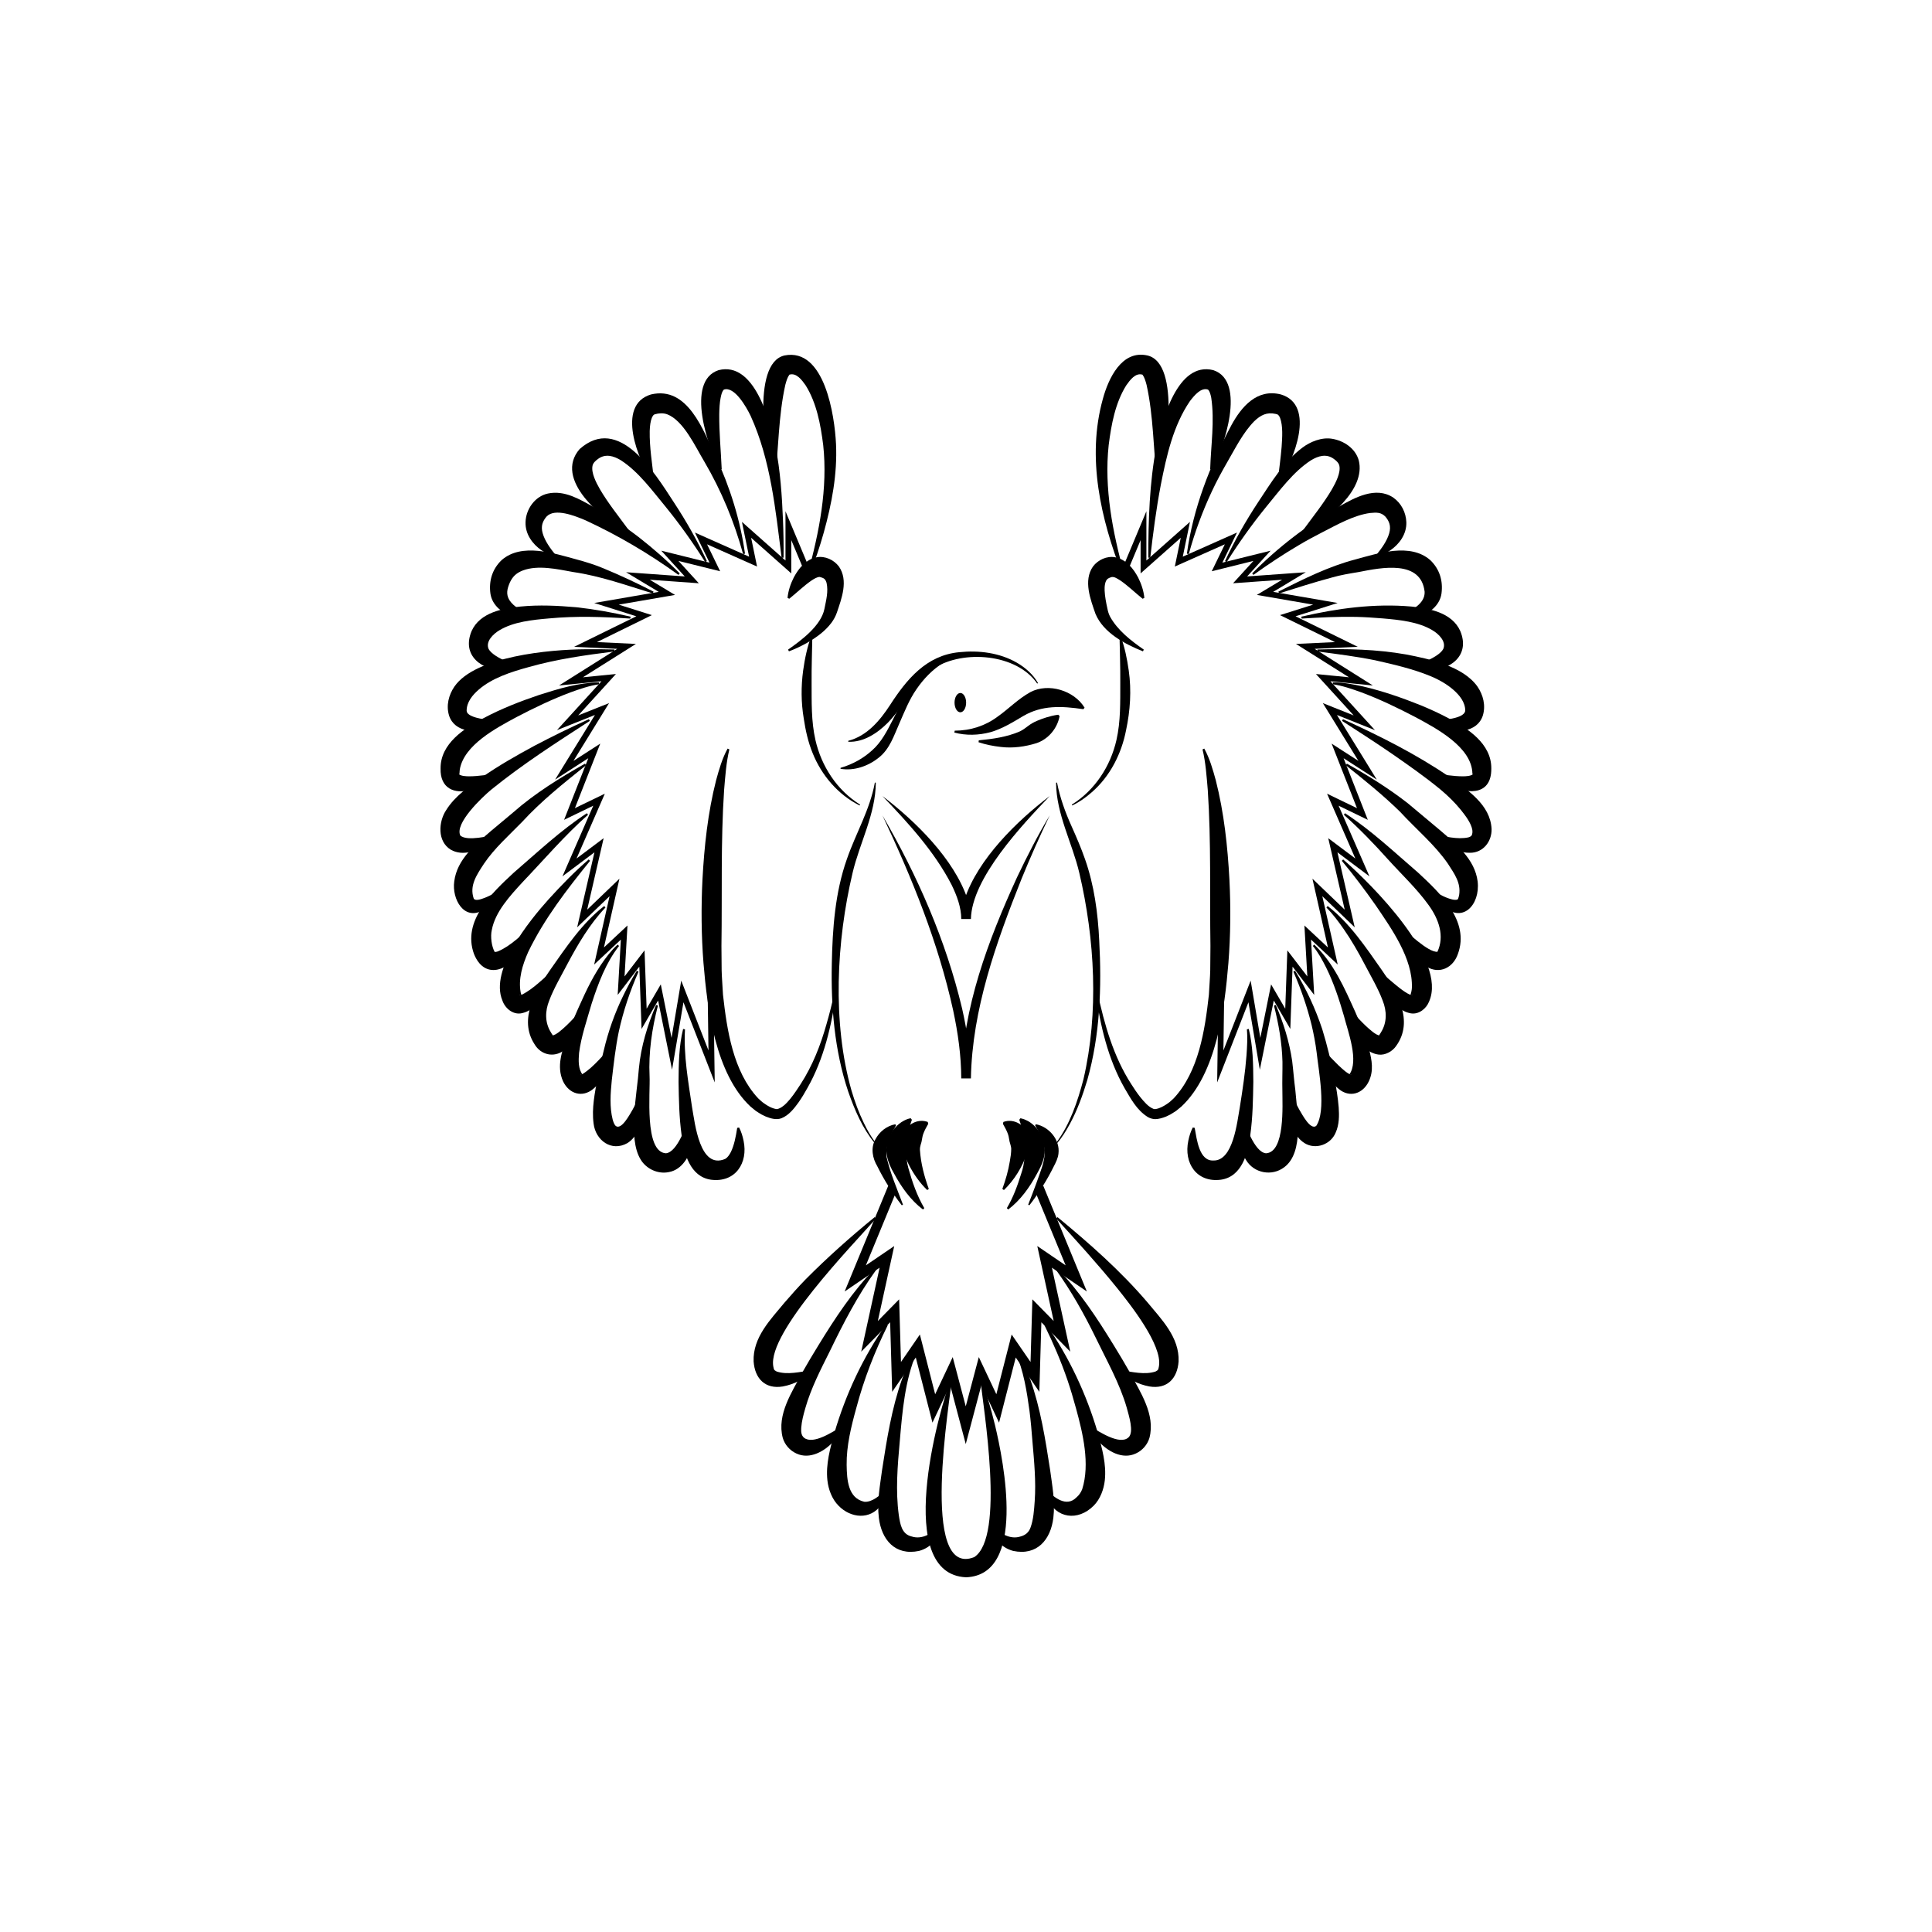 <?xml version="1.0" encoding="utf-8"?>
<!-- Generator: Adobe Illustrator 16.0.4, SVG Export Plug-In . SVG Version: 6.00 Build 0)  -->
<!DOCTYPE svg PUBLIC "-//W3C//DTD SVG 1.1//EN" "http://www.w3.org/Graphics/SVG/1.1/DTD/svg11.dtd">
<svg version="1.1" id="Layer_1" xmlns="http://www.w3.org/2000/svg" xmlns:xlink="http://www.w3.org/1999/xlink" x="0px" y="0px"
	 width="1000px" height="1000px" viewBox="0 0 1000 1000" enable-background="new 0 0 1000 1000" xml:space="preserve">
<g>
	<g>
		<g>
			<path d="M418.097,297.016c5.951-21.679,10.411-44.263,7.993-66.643c-1.36-10.718-3.408-21.792-9.074-30.887
				c-1.962-2.789-4.754-6.601-8.335-5.581c-0.104,0.04-0.208,0.074-0.313,0.104c-0.099,0.024,0.033,0.002,0.039-0.006
				c0.035-0.008,0.072-0.045,0.094-0.046c0.098-0.025,0.121-0.084,0.066,0.002c-0.988,1.339-1.563,3.254-2.095,5.263
				c-3.599,16.182-3.485,33.259-5.407,49.919l-0.996,0.089c-3.691-12.826-11.621-61.068,5.928-65.23
				c20.88-4.197,26.021,31.287,26.721,45.817c0.734,15.604-2.207,30.946-6.338,45.823c-2.073,7.373-4.477,14.625-7.342,21.716
				L418.097,297.016z"/>
			<path d="M404.568,288.707c-3.185-24.828-5.612-50.574-16.069-73.497c-2.184-4.526-8.277-15.343-13.804-13.573
				c-1.015,1.014-1.329,2.538-1.694,4.263c-0.514,2.582-0.672,5.565-0.717,8.57c-0.082,9.443,0.848,18.736,1.266,28.35l-0.963,0.274
				c-6.028-11.173-18.02-45.803-0.647-51.505c18.608-4.668,26.499,26.092,29.457,39.38c2.519,12.763,3.347,25.583,3.882,38.488
				c0.262,6.403,0.37,12.799,0.289,19.207L404.568,288.707z"/>
			<path d="M384.626,286.776c-4.614-16.831-11.23-32.733-20.019-47.766c-4.712-7.811-10.793-21.354-19.33-24.592
				c-1.978-0.698-4.218-0.602-6.402,0.031c-0.729,0.326-0.959,0.714-1.481,1.816c-0.718,1.695-1.026,4.268-1.106,6.862
				c-0.137,8.471,1.271,16.809,2.246,25.459l-0.933,0.361c-7.243-10.498-18.955-39.305-0.657-44.78
				c19.051-4.508,27.017,18.634,33.453,31.936c7.37,15.927,12.811,33.111,15.213,50.492L384.626,286.776"/>
			<path d="M365.001,290.918c-6.215-9.857-12.96-19.359-20.261-28.345c-7.075-8.55-14.15-18.36-23.307-24.29
				c-3.891-2.394-8.063-3.503-11.768-0.83c-1.255,0.879-2.651,2.09-2.967,3.582c-0.791,3.577,1.785,8.662,3.834,12.221
				c4.342,7.384,9.656,13.945,14.846,21.039c0-0.001-0.624,0.78-0.624,0.78c-13.198-6.139-38.31-27.076-24.733-42.647
				c20.314-18.021,38.824,12.281,48.596,27.309c6.49,9.845,12.318,20.074,17.269,30.715L365.001,290.918z"/>
			<path d="M351.17,297.562c-15.121-10.933-31.244-20.455-48.121-28.253c-5.414-2.302-15.801-6.461-20.104-1.987
				c-2.06,2.37-3.119,4.985-2.054,8.695c1.145,4.025,3.943,7.848,6.69,11.243l-0.524,0.852c-2.452-0.716-4.685-1.857-6.795-3.301
				c-4.618-3.192-8.428-8.301-8.244-14.496c0.148-6.703,4.828-13.426,11.578-14.862c8.638-1.834,16.382,3.009,23.119,6.649
				c8.353,4.876,16.205,10.013,23.828,15.871c7.504,5.867,14.641,12.092,21.285,18.836L351.17,297.562z"/>
			<path d="M337.875,307.146c-13.624-4.177-27.046-8.996-41.11-11.047c-8.418-1.54-18.244-3.735-26.053-0.865
				c-3.334,1.299-5.254,2.989-6.785,6.202c-1.414,3.301-2.162,6.092-0.23,9.235c2.225,3.393,6.554,5.723,10.419,7.516l-0.095,0.995
				c-2.574,0.432-5.131,0.339-7.705-0.155c-5.762-0.922-11.633-5.573-12.485-11.818c-0.868-6.607,0.976-12.62,5.754-17.245
				c10.382-9.178,27.117-3.569,38.73-0.426c4.702,1.26,9.378,2.699,13.837,4.556c8.933,3.684,17.584,7.746,26.109,12.129
				L337.875,307.146z"/>
			<path d="M326.232,320.179c-14.124-0.933-28.044-1.418-42.086-0.081c-8.576,0.735-18.302,1.726-25.532,6.061
				c-3.324,1.912-7.445,5.936-5.675,9.803c0.601,1.149,2.039,2.433,3.751,3.54c3.491,2.237,7.9,3.96,12.396,5.683l-0.039,1
				c-2.446,0.605-4.916,0.825-7.438,0.832c-11.964,0.244-22.916-7.482-17.485-20.443c4.353-9.628,16.293-11.719,25.256-12.63
				c9.771-0.948,19.205-0.467,28.914,0.364c9.533,1.052,18.854,2.725,28.093,4.883L326.232,320.179z"/>
			<path d="M318.09,337.185c-14.993,1.884-29.946,3.981-44.485,8.113c-9.022,2.467-18.883,5.628-25.834,11.664
				c-3.332,2.894-6.22,6.503-6.237,10.863c0.018,0.456,0.092,0.737,0.375,1.18c0.903,1.204,2.845,1.961,4.5,2.427
				c4.547,1.245,9.672,1.472,14.537,1.768l0.243,0.971c-2.344,1.303-4.813,2.246-7.396,2.999c-7.303,2.276-18.393,2.113-21.34-6.721
				c-1.641-5.266-0.2-10.722,2.727-15.043c10.865-15.804,49.602-19.217,67.607-19.345c5.092-0.063,10.173-0.024,15.258,0.125
				L318.09,337.185z"/>
			<path d="M310.067,354.185c-5.004,0.707-9.946,2.45-14.715,4.16c-9.594,3.58-18.875,8.055-27.939,12.789
				c-10.645,5.73-27.207,14.435-29.423,27.137c-0.136,0.709-0.085,1.552-0.165,2.272c-0.016,0.175-0.35-0.043-0.146,0.274
				c1.061,0.87,3.506,1,5.158,1.009c4.912-0.015,10.075-0.917,15.083-1.596l0.416,0.91c-4.339,3.464-9.046,6.055-14.47,7.638
				c-8.826,2.523-16.102-0.813-15.824-11.005c-0.118-12.875,12.275-20.831,22.131-25.995c9.391-5.021,19.141-8.779,29.155-12.166
				c9.998-3.16,20.135-6.27,30.739-6.427V354.185"/>
			<path d="M305.304,373.125c-17.401,11.271-34.903,22.512-50.987,35.559c-4.826,3.976-19.207,17.626-16.025,23.835
				c3.709,3.073,14.779,0.113,19.599-0.696l0.476,0.88c-2.014,1.879-4.237,3.441-6.623,4.837
				c-5.373,2.975-12.229,5.697-18.344,2.313c-7.232-4.343-6.408-14.643-2.462-20.538c4.569-7.358,11.849-12.217,18.513-17.012
				c8.739-6.08,17.828-11.237,27.15-16.28c9.294-4.894,18.676-9.502,28.23-13.779L305.304,373.125z"/>
			<path d="M303.342,396.103c-11.635,9.314-23.115,18.43-33.176,29.397c-6.803,6.967-14.27,13.578-19.615,21.492
				c-3.869,5.875-7.575,11.349-5.41,17.916c0.98,2.974,10.617-2.448,12.622-3.565c0.001-0.001,0.729,0.685,0.729,0.685
				c-2.006,3.58-4.587,6.728-8.147,8.943c-10.218,6.035-16.511-5.706-15.231-14.728c1.422-11.467,10.986-19.191,18.98-26.1
				c3.844-3.286,7.74-6.389,11.426-9.556c11.241-9.916,24.288-17.976,37.273-25.32L303.342,396.103"/>
			<path d="M304.364,421.723c-12.094,10.689-22.662,23.121-33.746,34.723c-6.588,7.162-14.307,15.468-16.059,24.906
				c-0.826,3.471-0.045,8.616,1.398,11.16c-0.258,0.339,0.92,0.212,1.701-0.055c6.732-2.781,12.307-8.702,18.241-13.548l0.833,0.553
				c-1.919,5.298-4.629,10.18-8.27,14.717c-6.869,8.91-18.035,12.172-23.11-0.367c-6.31-17.163,9.433-31.784,20.588-42.139
				c12.397-10.658,24.14-21.817,37.83-30.755L304.364,421.723z"/>
			<path d="M305.418,445.564c-11.945,14.771-23.812,30.093-32.05,47.232c-2.964,6.744-5.178,13.914-3.858,20.951
				c0.188,0.764,0.472,1.533,0.428,1.496c-0.117-0.053-0.316-0.152-0.495-0.18c-0.267-0.115-0.571-0.033-0.56-0.006
				c-0.033,0.141,0.683,0.027,1.436-0.309c5.873-3.004,10.788-8.281,16.232-12.643l0.84,0.541c-1.506,4.855-3.729,9.34-6.719,13.586
				c-2.945,3.805-5.627,7.289-11.004,8.283c-4.371,0.695-8.336-2.74-9.662-6.736c-6.58-15.84,13.904-41.14,24.01-52.369
				c6.557-7.208,13.328-14.198,20.701-20.56L305.418,445.564z"/>
			<path d="M313.383,469.739c-8.139,8.554-14.247,18.941-19.754,29.324c-3.098,5.912-7.096,12.744-9.333,18.777
				c-2.239,5.525-2.31,11.488,0.858,16.504c0.223,0.4,0.666,1.148,0.93,1.432c0.055,0.08,0.021,0.059-0.083,0.055
				c-0.099-0.004-0.226,0.018-0.226,0.057c0.824,0.182,2.474-0.916,3.434-1.619c5.384-4.172,9.695-9.588,14.673-14.668l0.896,0.443
				c-1.793,8.535-5.654,18.18-12.888,23.678c-5.157,3.809-11.929,2.412-15.262-3.309c-8.341-12.898,0.628-27.662,8.14-38.383
				c8.045-11.463,16.762-24.512,27.983-33.066L313.383,469.739"/>
			<path d="M320.407,489.642c-6.834,8.715-10.776,19.394-14.174,29.835c-2.386,8.32-5.421,17-6.505,25.51
				c-0.349,3.91-0.483,8.486,1.917,11.348c-0.023,0.01-0.193-0.119-0.466-0.18c-0.269-0.064-0.551-0.033-0.623,0.014
				c-0.155,0.137,0.396,0.061,1.004-0.273c6.196-3.912,10.556-10.047,16.062-15.238l0.893,0.449
				c-0.822,4.689-2.393,9.088-4.547,13.357c-1.751,3.346-3.87,6.691-7.007,9.232c-5.55,4.557-12.337,2.572-15.495-3.949
				c-3.614-7.949-0.412-15.717,1.896-23.197c2.178-6.363,5.118-12.891,7.896-18.963c3.742-8.314,8.037-16.504,13.761-23.649
				c1.454-1.776,2.94-3.485,4.708-5.03L320.407,489.642z"/>
			<path d="M330.504,502.929c-4.426,10.039-7.918,20.457-10.23,31.086c-1.704,8.219-2.648,16.84-3.62,25.146
				c-0.673,6.826-1.179,13.928,0.472,20.365c0.344,1.238,0.868,2.598,1.559,3.252c2.956,2.297,7.212-5.838,8.703-8.354
				c1.164-2.09,2.289-4.297,3.504-6.549l0.992,0.125c0.526,2.6,0.621,5.193,0.465,7.822c-0.45,5.838-2.133,12.373-7.605,15.844
				c-8.252,4.682-16.482-1.436-17.502-10.107c-1.072-8.064,0.691-15.871,2.002-23.51c0.965-4.902,2.077-9.721,3.299-14.492
				c2.26-9.627,5.653-19.213,9.99-28.1c2.145-4.465,4.479-8.814,7.098-13.014L330.504,502.929z"/>
			<path d="M340.538,520.491c-3.072,11.883-4.901,24.236-4.32,36.486c0.443,8.369-2.863,39.262,8.438,39.957
				c6.062-0.514,10.61-14.824,12.914-20.285l0.998,0.072c0.902,5.156,0.828,10.381-0.334,15.721
				c-1.252,5.99-5.177,13.004-12.024,14.229c-5.704,1.193-11.8-1.682-14.663-6.592c-6.721-11.025-1.727-34.293-0.861-47.045
				c1.071-11.416,4.446-22.42,8.913-32.885L340.538,520.491"/>
			<path d="M354.553,532.802c-0.778,13.461,1.68,26.941,3.643,40.225c1.528,8.582,3.993,32.527,17.209,26.803
				c1.059-0.613,2.077-1.928,2.919-3.602c1.664-3.416,2.545-7.887,3.252-12.449l0.983-0.186c1.119,2.172,1.837,4.471,2.32,6.887
				c2.428,11.48-4.262,21.744-16.828,20.143c-10.994-1.527-14.112-13.852-15.25-23.039c-1.297-9.402-1.42-18.428-1.582-27.594
				c0.068-9.193,0.147-18.41,2.361-27.42L354.553,532.802"/>
			<path d="M407.909,336.236c6.994-4.903,17.033-12.371,18.808-21.049c0.913-4.645,2.114-9.074,1.106-13.539
				c-0.695-2.226-1.526-2.428-3.537-3.031c-1.416,0.049-2.701,0.862-4.241,1.848c-4.065,2.804-7.435,6.16-11.532,9.448l-0.889-0.456
				c0.385-3.731,1.535-7.192,3.216-10.526c2.481-4.691,6.224-9.427,12.014-10.514c4.205-0.729,8.761,1.346,11.36,4.794
				c5.037,7.285,1.365,16.656-1.053,23.875c-0.654,1.878-1.651,3.711-2.824,5.28c-3.318,4.422-7.917,7.665-12.539,10.334
				c-3.055,1.727-6.188,3.212-9.448,4.434L407.909,336.236z"/>
			<path d="M432.877,513.782c-2.451,16.998-6.373,34.275-14.981,49.396c-1.409,2.547-2.903,5.061-4.62,7.496
				c-2.171,2.996-4.949,6.635-8.833,8.148c-2.66,0.984-5.594,0.09-8.122-0.916l-2.177-1.055c-1.002-0.537-2.041-1.311-3.017-1.908
				c-0.547-0.473-2.143-1.721-2.718-2.229c-18.1-16.979-22.346-50.635-24.284-74.235c-1.129-14.151-1.25-29.008-0.531-43.173
				c0.926-17.25,2.779-34.617,7.057-51.427c1.55-5.633,3.128-11.233,5.965-16.411l0.903,0.43
				c-1.651,6.765-2.124,14.039-2.718,20.989c-1.791,26.871-0.967,53.8-1.381,80.723c0.02,2.879,0.088,9.894,0.106,12.658
				c0.042,2.771,0.556,9.73,0.698,12.609c2.052,18.379,5.265,39.734,18.173,53.59c0.795,0.676,2.026,1.959,2.933,2.508
				c1.955,1.459,4.291,2.762,6.726,3.115c4.585-0.641,9.778-9.062,12.356-12.959c6.135-9.498,10.295-20.057,13.354-30.947
				c1.585-5.455,2.989-10.99,4.123-16.562L432.877,513.782z"/>
			<polyline fill="none" stroke="#000000" stroke-width="3" stroke-miterlimit="10" points="367.734,510.187 368.323,551.995 
				353.178,513.163 347.725,545.44 341.331,513.687 333.387,527.339 332.261,496.129 321.489,510.187 323.067,482.685 
				310.067,494.825 318.067,459.345 301.331,475.41 310.067,437.499 294.77,448.983 310.067,413.927 294.77,421.32 307.591,388.685 
				292.067,398.685 311.591,367.005 293.77,374.113 315.067,350.747 295.538,352.685 324.309,334.567 303.067,333.567 
				333.387,318.685 313.909,312.533 345.165,307.14 330.196,298.129 358.067,300.129 346.725,287.685 369.995,293.453 
				362.827,278.693 389.792,290.685 386.401,274.241 408.067,293.453 408.067,272.084 418.567,297.185 			"/>
			<path d="M444.959,416.91c-11.117-5.503-19.722-15.595-24.322-27.056c-2.372-5.758-3.725-11.922-4.635-18.072
				c-1.367-8.16-1.407-16.49-0.303-24.68c0.865-6.111,2.072-12.172,4.281-17.968l0.489,0.102
				c-0.134,8.181-0.451,16.194-0.384,24.179c0.037,9.917-0.234,19.912,1.986,29.632c3.063,13.521,11.164,26.015,23.104,33.413
				L444.959,416.91"/>
			<path d="M452.881,591.853c-6.494-7.838-10.529-17.371-13.86-26.893c-7.09-21.197-8.95-43.848-8.479-66.068
				c0.365-18.248,1.668-36.881,7.813-54.243c4.617-13.355,11.94-25.528,14.464-39.583l0.497,0.053
				c-0.084,16.294-8.396,31.217-12.024,46.698c-8.362,35.313-10.545,77.481-0.572,112.608c1.706,5.723,3.771,11.439,6.396,16.812
				c1.723,3.605,3.697,7.139,6.139,10.281L452.881,591.853z"/>
			<path d="M580.903,297.355c-11.128-28.641-18.547-60.411-10.075-90.84c2.825-10.448,9.723-25.564,23.116-22.516
				c17.534,4.156,9.635,52.331,5.927,65.231l-0.996-0.089c-1.921-16.659-1.809-33.739-5.406-49.919
				c-0.53-2.006-1.105-3.932-2.096-5.263c-0.053-0.087-0.031-0.028,0.067-0.002c0.021,0,0.059,0.038,0.093,0.045
				c0.008,0.009,0.138,0.031,0.041,0.006c-0.106-0.03-0.211-0.064-0.314-0.103c-3.583-1.025-6.371,2.797-8.335,5.58
				c-5.667,9.098-7.713,20.167-9.074,30.887c-2.417,22.382,2.043,44.962,7.992,66.643
				C581.844,297.015,580.903,297.355,580.903,297.355"/>
			<path d="M594.374,288.664c-0.021-19.318,0.573-38.624,4.171-57.694c2.955-13.276,10.843-44.048,29.457-39.381
				c17.366,5.699,5.392,40.306-0.647,51.505l-0.962-0.273c0.368-12.343,2.356-24.847,0.548-36.921
				c-0.365-1.724-0.679-3.251-1.694-4.263c-3.572-1.186-6.92,2.869-9.301,5.924c-8.68,12.707-12.145,28.347-15.106,43.366
				c-2.383,12.45-4.009,25.108-5.466,37.78L594.374,288.664z"/>
			<path d="M614.331,286.595c3.219-23.421,11.913-45.656,23.022-66.484c5.223-9.588,13.226-19.084,25.643-15.944
				c18.297,5.479,6.592,34.265-0.656,44.78c-0.001,0-0.933-0.361-0.933-0.361c0.692-5.893,1.5-11.646,1.954-17.263
				c0.338-4.821,0.771-10.851-0.814-15.058c-0.644-1.458-1.092-1.831-2.361-2.041c-4.485-0.976-7.656,0.587-11.044,3.856
				c-5.785,5.924-9.572,13.628-13.809,20.93c-2.917,5.087-5.625,10.048-8.055,15.27c-4.878,10.397-8.906,21.314-11.963,32.496
				L614.331,286.595z"/>
			<path d="M634.055,290.452c4.95-10.641,10.778-20.87,17.268-30.715c6.62-9.938,12.969-20.625,22.766-28.011
				c4.008-3.026,9.929-5.547,15.431-4.61c6.124,1.023,12.02,4.957,13.773,11.178c3.784,15.203-16.105,30.992-28.106,36.782
				c0-0.001-0.625-0.781-0.625-0.781c5.189-7.093,10.505-13.655,14.846-21.039c2.05-3.551,4.632-8.653,3.835-12.221
				c-0.316-1.491-1.711-2.704-2.968-3.582c-3.705-2.672-7.875-1.564-11.767,0.831c-9.159,5.932-16.228,15.736-23.306,24.289
				c-7.303,8.986-14.048,18.488-20.262,28.345L634.055,290.452z"/>
			<path d="M648.111,296.809c13.372-13.557,28.569-25.177,45.113-34.707c7.799-4.394,18.897-10.646,27.987-4.514
				c4.152,2.942,6.527,7.731,6.712,12.727c0.182,6.194-3.626,11.305-8.245,14.496c-2.11,1.443-4.343,2.585-6.796,3.3l-0.524-0.851
				c2.747-3.393,5.549-7.22,6.691-11.244c1.064-3.709,0.007-6.324-2.053-8.694c-2.272-2.23-4.498-2.098-7.831-1.795
				c-8.389,1.121-16.957,5.99-24.702,9.961c-4.173,2.145-8.198,4.29-12.211,6.691c-8.023,4.719-15.843,9.92-23.483,15.383
				L648.111,296.809z"/>
			<path d="M661.681,306.224c12.868-6.425,25.908-13.023,39.947-16.685c11.613-3.143,28.343-8.753,38.729,0.426
				c4.781,4.626,6.62,10.637,5.755,17.244c-0.857,6.245-6.719,10.899-12.485,11.819c-2.573,0.495-5.131,0.587-7.705,0.155
				l-0.095-0.995c4.976-2.407,11.827-5.763,11.559-11.877c-1.878-16.66-22.221-12.584-34.209-10.211
				c-4.619,0.757-9.221,1.503-13.773,2.819c-9.126,2.437-18.23,5.358-27.337,8.228L661.681,306.224z"/>
			<path d="M673.555,319.191c18.597-4.312,37.839-6.937,57.007-5.247c8.96,0.909,20.907,3.003,25.256,12.63
				c5.427,12.959-5.513,20.686-17.485,20.443c-2.522-0.007-4.992-0.227-7.438-0.832l-0.04-1c4.496-1.723,8.906-3.446,12.397-5.683
				c1.712-1.107,3.151-2.391,3.751-3.54c1.773-3.864-2.357-7.895-5.675-9.803c-7.235-4.336-16.951-5.324-25.532-6.061
				c-4.617-0.379-9.348-0.703-13.94-0.801c-9.302-0.185-18.737,0.291-28.146,0.882L673.555,319.191z"/>
			<path d="M681.896,336.186c15.314-0.465,30.736-0.113,45.88,2.558c11.888,2.282,29.499,6.004,36.984,16.661
				c2.928,4.324,4.363,9.775,2.727,15.044c-2.953,8.833-14.031,8.997-21.339,6.72c-2.582-0.752-5.053-1.695-7.396-2.998l0.243-0.971
				c4.169-0.37,18.851-0.481,19.413-5.375c-0.022-4.365-2.906-7.966-6.239-10.863c-3.245-2.816-7.419-5.23-11.868-7.052
				c-9.036-3.704-18.988-6.001-28.545-8.156c-9.812-1.992-19.936-3.251-29.904-4.569L681.896,336.186"/>
			<path d="M689.873,353.185c5.356-0.043,10.491,1.001,15.622,2.122c10.224,2.391,20.122,5.844,29.866,9.738
				c4.854,2.017,9.672,4.194,14.408,6.733c9.851,5.16,22.252,13.123,22.13,25.995c0.145,15.09-14.032,13.205-23.537,7.839
				c-2.388-1.3-4.655-2.738-6.757-4.472l0.416-0.91c5.006,0.679,10.172,1.582,15.083,1.596c1.649-0.006,4.11-0.133,5.159-1.009
				c0.203-0.317-0.132-0.099-0.147-0.274c-0.158-13.806-18.653-23.54-29.588-29.409c-9.065-4.734-18.346-9.209-27.94-12.789
				c-4.769-1.71-9.711-3.453-14.715-4.16V353.185z"/>
			<path d="M695.11,372.245c19.124,8.702,37.983,18.156,55.381,30.059c8.997,6.599,20.918,14.082,21.553,26.796
				c0.139,6.547-4.435,12.336-11.174,12.298c-4.621,0.084-8.92-1.739-12.673-3.857c-2.385-1.397-4.608-2.958-6.621-4.837l0.474-0.88
				c5.88,1.048,12.163,2.826,17.932,1.613c0.848-0.247,1.435-0.599,1.669-0.918c0.513-0.769,0.558-1.998,0.42-2.977
				c-0.611-3.495-3.486-7.285-5.939-10.34c-3.005-3.705-6.608-7.277-10.507-10.517c-7.888-6.516-16.466-12.499-24.892-18.36
				c-8.553-5.885-17.327-11.533-26.097-17.199L695.11,372.245z"/>
			<path d="M697.148,395.267c10.879,6.112,21.578,12.745,31.483,20.465c5.896,4.85,11.271,9.495,17.215,14.411
				c7.994,6.908,17.56,14.632,18.98,26.1c1.419,12.087-7.979,22.49-18.594,12.105c-0.978-0.954-1.856-1.953-2.645-3.012
				c-0.795-1.056-1.518-2.132-2.14-3.308l0.728-0.686c3.188,1.737,6.309,3.498,9.703,4.263c0.982,0.197,1.889,0.211,2.375,0.009
				c0.5-0.213,0.409-0.412,0.545-0.707c0.117-0.322,0.339-0.982,0.473-1.819c0.896-6.109-2.32-10.607-5.883-16.097
				c-6.755-9.813-16.581-17.948-24.697-26.804c-8.798-8.624-18.399-16.358-28.093-24.084L697.148,395.267"/>
			<path d="M696.17,420.917c13.692,8.939,25.432,20.097,37.829,30.755c11.119,10.327,26.938,25.017,20.59,42.139
				c-2.436,7.057-9.409,10.592-16.101,6.599c-7.563-4.692-12.215-12.992-15.281-20.949c0.001,0,0.834-0.553,0.834-0.553
				c4.38,3.498,15.174,14.157,19.962,13.725c3.761-8.036,0.832-16.746-4.576-24.196c-6.137-8.525-14.052-15.918-21.192-23.823
				c-7.152-7.984-14.642-15.72-22.657-22.892L696.17,420.917z"/>
			<path d="M695.224,444.851c15.119,13.254,53.962,51.961,44.483,73.507c-1.433,3.74-5.309,6.82-9.436,6.156
				c-5.374-0.988-8.061-4.479-11.004-8.281c-2.988-4.246-5.213-8.73-6.719-13.586l0.841-0.541c3.83,3.184,7.405,6.469,11.017,9.273
				c1.782,1.369,3.636,2.693,5.216,3.369c0.753,0.336,1.468,0.449,1.435,0.309c-0.154-0.162-0.841,0.068-1.054,0.186
				c0.24-0.672,0.784-2.842,0.791-3.947c0.55-15.036-10.517-30.603-18.777-42.767c-5.511-7.862-11.317-15.564-17.494-22.965
				L695.224,444.851z"/>
			<path d="M687.189,468.964c11.208,8.539,19.95,21.608,27.982,33.066c7.832,11.152,16.95,26.422,7.382,39.482
				c-1.881,2.701-5.559,4.768-8.997,4.336c-10.452-1.336-16.644-16.875-18.395-25.805c0-0.002,0.896-0.443,0.896-0.443
				c4.977,5.078,9.291,10.498,14.673,14.668c0.954,0.697,2.619,1.824,3.433,1.619c0.002-0.039-0.126-0.061-0.225-0.055
				c-0.105,0-0.138,0.023-0.083-0.057c0.263-0.289,0.71-1.025,0.929-1.43c3.168-5.02,3.1-10.98,0.859-16.506
				c-2.231-6.021-6.241-12.883-9.332-18.776c-3.276-6.236-6.855-12.506-10.892-18.283c-2.693-3.855-5.57-7.692-8.863-11.042
				L687.189,468.964"/>
			<path d="M680.213,488.908c10.038,9.437,15.687,22.521,21.268,34.866c2.799,6.303,5.354,12.812,7.205,19.578
				c1.343,5.314,2.458,10.779-0.209,16.393c-3.149,6.502-9.932,8.523-15.496,3.951c-3.136-2.539-5.256-5.887-7.007-9.232
				c-2.154-4.27-3.724-8.67-4.546-13.357l0.893-0.449c4.833,4.713,8.938,9.762,13.945,13.838c0.746,0.576,1.476,1.094,2.114,1.402
				c0.609,0.332,1.16,0.408,1.006,0.271c-0.073-0.047-0.355-0.078-0.623-0.014c-0.273,0.059-0.444,0.189-0.468,0.18
				c5.287-7.061-0.599-22.363-2.658-30.418c-2.431-8.434-5.279-17.135-9.17-24.999c-1.961-3.926-4.131-7.91-6.934-11.276
				L680.213,488.908"/>
			<path d="M670.311,502.444c5.859,9.484,10.567,19.691,14.09,30.289c2.584,8.367,4.546,16.723,6.298,25.316
				c0.946,4.914,1.774,9.875,2.208,15.146c0.277,4.195,0.326,8.865-1.587,13.074c-2.508,6.143-10.373,9.016-16.121,5.396
				c-5.472-3.467-7.155-10.008-7.605-15.844c-0.157-2.629-0.062-5.223,0.465-7.822l0.992-0.125c1.214,2.252,2.34,4.461,3.503,6.549
				c1.508,2.541,5.738,10.639,8.704,8.354c5.327-7.725,1.267-28.527,0.223-38.076c-0.588-4.717-1.522-9.613-2.611-14.213
				c-2.312-9.365-5.484-18.637-9.433-27.562L670.311,502.444z"/>
			<path d="M660.344,520.149c4,9.303,7.002,18.951,8.482,29.037c0.6,4.893,0.963,9.982,1.62,14.893
				c0.92,11.32,4.711,32.357-5.752,40.098c-6.338,4.812-15.626,3.082-19.708-3.691c-4.463-7.25-4.849-15.816-3.612-23.764
				l0.998-0.072c2.31,5.473,6.839,19.754,12.914,20.285c9.953-0.539,8.457-25.008,8.468-32.43c-0.131-4.85,0.093-10.031,0.043-14.91
				c-0.224-9.742-1.98-19.629-4.394-29.104L660.344,520.149"/>
			<path d="M646.36,532.569c2.214,9.01,2.293,18.227,2.361,27.422c-0.163,9.164-0.285,18.189-1.582,27.592
				c-1.137,9.182-4.26,21.518-15.25,23.039c-12.563,1.598-19.257-8.652-16.827-20.143c0.482-2.416,1.199-4.715,2.319-6.887
				l0.983,0.188c1.149,6.123,2.316,17.25,9.71,16.896c10.261,0.252,12.249-19.887,13.67-27.65
				c1.403-8.895,2.767-17.816,3.446-26.797c0.303-4.439,0.604-9.014,0.195-13.428L646.36,532.569"/>
			<path d="M591.592,337.134c-9.363-3.761-20.463-9.574-24.578-19.419c-2.506-7.304-6.418-17.137-1.286-24.504
				c2.598-3.448,7.155-5.523,11.36-4.794c5.791,1.087,9.531,5.824,12.014,10.514c1.68,3.334,2.832,6.795,3.217,10.526l-0.89,0.456
				c-4.097-3.287-7.467-6.645-11.532-9.448c-1.602-0.981-3.078-2.055-4.572-1.775c-0.945,0.308-1.482,0.537-1.917,0.844
				c-1.534,1.048-1.75,4.22-1.657,6.154c0.136,3.003,0.754,6.251,1.476,9.499c0.273,1.387,0.688,2.74,1.357,4.017
				c3.937,7.102,10.812,12.43,17.448,17.032L591.592,337.134"/>
			<path d="M568.052,513.624c3.562,16.523,8.245,33.209,17.478,47.51c1.492,2.371,3.056,4.689,4.754,6.832
				c2.106,2.523,4.061,4.938,6.854,6.025c0.281,0.062,0.485,0.098,0.748,0.102c0.626-0.09,1.251-0.246,1.858-0.436
				c2.017-0.703,3.947-1.951,5.645-3.23c0.449-0.342,1.683-1.57,2.154-1.957c12.907-13.852,16.122-35.213,18.175-53.59
				c0.135-2.891,0.659-9.791,0.696-12.609c0.029-2.76,0.078-9.831,0.106-12.659c-0.413-26.923,0.412-53.853-1.379-80.723
				c-0.598-6.94-1.066-14.226-2.719-20.989l0.903-0.43c2.837,5.175,4.415,10.779,5.965,16.411c4.278,16.81,6.13,34.177,7.058,51.427
				c0.718,14.165,0.599,29.021-0.533,43.173c-1.94,23.598-6.174,57.239-24.284,74.235c-0.56,0.391-2.137,1.834-2.716,2.229
				c-0.978,0.58-2.014,1.371-3.018,1.906l-2.177,1.057c-1.813,0.732-3.742,1.32-5.72,1.367c-1.321-0.037-2.582-0.439-3.72-1.045
				c-5.834-3.631-8.853-9.488-12.137-15.051c-8.607-15.123-12.528-32.396-14.979-49.396L568.052,513.624"/>
			<polyline fill="none" stroke="#000000" stroke-width="3" stroke-miterlimit="10" points="632.207,510.187 631.618,551.995 
				646.763,513.163 652.216,545.44 658.609,513.687 666.554,527.339 667.68,496.129 678.452,510.187 676.874,482.685 
				689.874,494.825 681.874,459.345 698.61,475.41 689.874,437.499 705.171,448.983 689.874,413.927 705.171,421.32 692.35,388.685 
				707.874,398.685 688.35,367.005 706.171,374.113 684.874,350.747 704.402,352.685 675.632,334.567 696.874,333.567 
				666.554,318.685 686.033,312.533 654.776,307.14 669.746,298.129 641.874,300.129 653.216,287.685 629.947,293.453 
				637.115,278.693 610.148,290.685 613.54,274.241 591.874,293.453 591.874,272.084 581.374,297.185 			"/>
			<path d="M554.765,416.46c11.94-7.398,20.04-19.891,23.104-33.413c2.221-9.72,1.949-19.714,1.984-29.632
				c0.069-7.985-0.247-15.998-0.382-24.179l0.489-0.102c2.209,5.797,3.416,11.858,4.282,17.968
				c1.458,10.259,0.771,20.688-1.385,30.801c-2.355,12.203-8.276,23.906-17.715,32.124c-3.092,2.714-6.438,5.127-10.16,6.883
				L554.765,416.46z"/>
			<path d="M546.688,591.519c7.143-9.602,11.085-21.408,14.107-32.883c8.021-34.465,5.902-72.528-2.146-106.819
				c-3.63-15.48-11.941-30.405-12.024-46.698l0.497-0.052c1.552,7.94,4.261,15.367,7.552,22.675
				c2.468,5.502,4.911,11.165,6.912,16.907c4.757,13.478,6.692,27.901,7.364,42.087c1.327,24.234,0.462,48.941-6.203,72.42
				c-2.297,7.643-5.167,15.557-8.979,22.566c-1.918,3.568-4.056,7.025-6.707,10.131L546.688,591.519z"/>
			<path d="M453.409,630.72c-12.521,14.18-55.985,58.842-53.182,76.404c0.403,1.826,0.182,1.898,1.763,2.764
				c5.587,1.855,12.124,0.174,18.014-0.65l0.444,0.896c-4.492,3.709-9.364,6.402-15.281,7.498
				c-9.036,1.498-14.469-4.01-15.094-12.949c-0.504-12.457,8.865-21.789,16.049-30.52c3.411-3.979,7.221-8.205,10.874-11.979
				c11.321-11.396,23.31-22.059,35.731-32.195L453.409,630.72"/>
			<path d="M453.444,657.38c-9.508,13.105-16.971,27.604-23.99,42.129c-4.727,9.447-9.717,19.156-12.577,29.213
				c-1.019,3.547-1.897,6.779-2.164,10.291c-0.114,2.074-0.034,3.906,1.482,5.189c4.805,3.691,14.868-3.154,19.497-5.848l0.75,0.662
				c-1.331,2.557-3.014,4.84-4.952,6.979c-4.522,5.088-12.3,9.68-19.337,6.303c-3.34-1.504-5.979-4.566-7-8.068
				c-3.188-12.039,4.842-23.814,10.121-33.838c2.701-4.807,5.527-9.486,8.371-14.121c8.522-13.895,17.662-27.838,29.047-39.549
				L453.444,657.38"/>
			<path d="M459.494,685.946c-6.835,13.801-12.39,28.104-16.3,42.932c-2.641,9.523-5.102,19.553-4.969,29.332
				c0.106,7.875,0.74,17.238,9.135,19.102c4.074,0.35,8.285-3.387,11.258-6.41l0.9,0.436c-0.592,2.771-1.737,5.307-3.433,7.625
				c-5.585,7.881-15.737,6.893-22.041,0.406c-3.467-3.451-5.29-8.596-5.78-13.135c-0.925-8.4,1.471-16.697,3.597-24.488
				c5.856-20.049,14.841-39.242,26.78-56.32L459.494,685.946z"/>
			<path d="M474.489,699.954c-6.111,14.492-7.425,30.434-8.764,45.986c-1.15,12.713-2.24,25.738-0.502,38.314
				c0.709,4.705,1.514,9.816,6.596,11.006c5.5,1.834,10.955-1.65,14.795-5.785l0.907,0.42c-1.35,6.01-5.534,11.176-11.817,12.854
				c-12.35,2.623-19.442-5.779-20.81-17.125c-1.021-8.371,0.604-16.709,1.669-24.793c2.451-15.789,4.938-31.693,10.271-46.848
				c1.85-5.031,3.82-10.012,6.811-14.566L474.489,699.954z"/>
			<path d="M547.379,629.989c16.499,13.6,32.692,27.852,46.604,44.174c7.185,8.729,16.553,18.062,16.05,30.52
				c-0.624,8.926-6.05,14.451-15.094,12.947c-5.916-1.094-10.79-3.789-15.281-7.496l0.444-0.896
				c5.887,0.826,12.43,2.506,18.013,0.65c1.583-0.861,1.359-0.943,1.763-2.764c1.814-10.924-14.706-31.748-21.734-40.518
				c-9.994-12.357-20.703-24.125-31.446-35.887L547.379,629.989"/>
			<path d="M547.414,656.722c11.383,11.709,20.525,25.652,29.046,39.551c2.845,4.633,5.671,9.312,8.372,14.119
				c5.278,10.021,13.309,21.799,10.121,33.838c-1.022,3.5-3.66,6.564-7.001,8.068c-7.038,3.373-14.813-1.215-19.336-6.305
				c-1.938-2.135-3.621-4.42-4.953-6.977l0.75-0.662c4.521,2.646,15.145,9.803,19.678,5.662c3.062-2.756,0.11-11.516-0.862-15.295
				c-3.595-12.576-10.475-24.67-16.18-36.516c-5.907-12.107-12.495-23.84-20.387-34.826L547.414,656.722z"/>
			<path d="M541.465,685.425c11.938,17.078,20.923,36.271,26.78,56.32c2.126,7.791,4.521,16.086,3.598,24.488
				c-0.491,4.539-2.314,9.684-5.781,13.135c-8.104,8.111-19.531,6.725-24.185-4.1c-0.566-1.275-1.014-2.561-1.288-3.934l0.899-0.434
				c4.111,4.297,10.49,9.387,15.628,4.203c1.373-1.164,2.358-2.578,3.028-4.279c4.111-13.035,0.402-28.773-3.232-41.947
				c-1.283-4.758-2.818-9.932-4.419-14.619c-3.3-9.623-7.336-19.092-11.881-28.311L541.465,685.425z"/>
			<path d="M526.46,699.417c2.991,4.555,4.961,9.535,6.812,14.566c5.332,15.156,7.818,31.057,10.271,46.848
				c1.065,8.086,2.688,16.422,1.668,24.793c-1.37,11.344-8.449,19.746-20.808,17.125c-6.283-1.676-10.47-6.844-11.819-12.854
				l0.908-0.42c3.839,4.135,9.297,7.619,14.794,5.785c2.543-0.67,4.374-2.26,5.194-4.834c1.429-3.953,1.763-8.934,2.078-13.396
				c0.745-10.213-0.307-20.793-1.179-31.09c-0.407-5.291-0.852-10.451-1.512-15.645c-1.396-10.271-3.066-20.803-7.251-30.342
				C525.616,699.954,526.46,699.417,526.46,699.417"/>
			<path d="M493.067,711.187c-1.41,13.924-17.276,106.096,11.208,94.77c16.005-10.504,4.852-76.037,2.793-94.77
				c3.203,8.607,5.738,17.447,7.925,26.371c4.642,19.465,16.296,77.613-14.925,78.842
				C462.846,814.817,484.911,732.396,493.067,711.187"/>
			<polyline fill="none" stroke="#000000" stroke-width="5" stroke-miterlimit="10" points="462.067,614.687 442.68,661.714 
				459.067,650.558 450.067,691.687 463.067,678.466 464.067,712.687 475.067,696.687 483.336,729.005 492.456,709.687 
				499.874,737.687 507.293,709.687 516.411,729.005 524.681,696.687 535.681,712.687 536.681,678.466 549.681,691.687 
				540.681,650.558 557.068,661.714 537.681,614.687 			"/>
			<path d="M463.784,582.491c-3.276,5.891-5.433,10.234-4.89,16.379c1.901,8.418,5.437,16.533,8.476,24.639l-0.604,0.354
				c-4.896-6.314-9.168-13.08-12.702-20.26c-2.436-4.027-3.476-9.416-1.047-13.723c2.153-4.137,5.883-7.098,10.387-7.977
				L463.784,582.491"/>
			<path d="M471.983,579.595c-2.303,6.545-2.905,10.756-2.782,16.67c-0.101,2.639,0.184,5.584,0.95,8.287
				c2.021,7.191,4.434,14.275,8.27,20.781l-0.707,0.707c-6.387-4.85-11.126-11.547-14.906-18.551
				c-3.401-5.787-5.537-12.08-2.701-18.68c1.562-3.725,4.168-6.812,7.656-8.695c1.125-0.604,2.295-1.086,3.614-1.314
				L471.983,579.595z"/>
			<path d="M480.461,581.679c-1.042,1.83-1.837,3.324-2.354,4.645c-1.013,2.443-0.694,3.725-1.529,6.035
				c-0.262,0.836-0.471,1.908-0.418,2.85c0.44,6.924,2.222,13.621,4.587,20.191l-0.82,0.572c-3.812-3.67-6.886-8.064-9.345-12.777
				c-1.002-2.012-1.851-4.156-2.616-6.303c-1.564-3.65-2.084-8.172,0.283-11.66c2.6-4.02,7.447-6.162,11.951-4.518L480.461,581.679"
				/>
			<path d="M536.158,581.903c6.817,1.283,12.613,8.053,11.698,15.227c-0.239,2.291-1.36,4.586-2.358,6.473
				c-1.786,3.611-3.714,7.107-5.868,10.49c-2.144,3.359-4.374,6.641-6.834,9.77l-0.604-0.354c1.438-3.676,2.872-7.336,4.196-11.012
				c4.642-13.025,7.029-16.951-0.611-30.006C535.777,582.491,536.158,581.903,536.158,581.903"/>
			<path d="M528.186,578.8c7.889,1.672,13.258,10.158,12.524,18.041c-0.365,3.963-2.136,7.332-3.957,10.65
				c-3.778,7.004-8.518,13.699-14.905,18.549l-0.707-0.709c3.315-5.58,5.509-11.617,7.399-17.74
				c1.92-5.391,2.041-10.699,1.729-16.275c-0.23-3.402-1.106-7.176-2.691-11.721L528.186,578.8z"/>
			<path d="M519.362,580.714c5.672-2.15,12.154,2.129,13.371,7.955c0.604,2.824-0.115,5.654-1.137,8.223
				c-2.451,7.182-6.54,13.811-11.962,19.08l-0.821-0.572c1.723-4.73,3.082-9.451,3.877-14.346c0.396-2.152,0.707-4.266,0.718-6.428
				c-0.064-1.738-0.948-3.424-1.086-5.004c-0.118-0.908-0.335-1.988-0.867-3.299c-0.519-1.32-1.314-2.814-2.355-4.645
				L519.362,580.714z"/>
			<path d="M456.747,412.039c17.043,12.931,37.089,32.598,44.008,53.254c1.04,3.296,1.759,6.778,1.786,10.392h-4.998
				c0.021-3.614,0.744-7.097,1.785-10.393c6.904-20.64,26.955-40.331,44.008-53.253c-14.287,15.007-40.341,42.428-40.796,63.646
				h-4.998c0.011-5.965-2.221-12.009-4.984-17.679C483.631,440.703,470.163,426.044,456.747,412.039"/>
			<path d="M456.747,422.039c18.156,31.211,32.847,64.731,41.229,99.958c2.691,11.816,4.441,23.922,4.566,36.189h-4.998
				c0.742-36.572,13.881-71.423,28.944-104.251c5.183-10.864,10.665-21.585,16.851-31.896c-5.203,10.83-10.072,21.794-14.604,32.886
				c-13.11,32.931-25.545,67.509-26.193,103.261h-4.998c-0.025-11.764-1.697-23.559-4.18-35.174
				C485.678,487.969,472.054,454.421,456.747,422.039"/>
			<path d="M536.848,353.803c-10.667-15.51-38.33-17.571-53.243-7.99c-10.386,6.922-15.279,19.168-23.877,28.08
				c-5.408,5.48-12.66,10.405-20.66,10.043c0-0.001,0-0.501,0-0.501c9.61-2.452,16.345-10.411,21.56-18.423
				c8.594-13.325,18.84-25.825,35.826-27.431c10.227-1.072,20.936,0.272,29.914,5.45c4.416,2.586,8.391,6.06,10.921,10.537
				L536.848,353.803z"/>
			<path d="M488.176,343.118c-5.559,3.448-10.207,8.333-13.873,13.707c-3.753,5.429-6.135,11.546-8.773,17.556
				c-2.775,6.216-4.984,13.347-10.693,17.783c-5.465,4.408-12.803,6.956-19.77,5.771v-0.5c6.422-1.868,11.938-5.017,16.439-9.148
				c4.703-4.168,7.615-9.919,10.527-15.557c4.479-9.025,9.508-18.141,17.49-24.545c2.594-2.159,5.363-4.096,8.436-5.517
				L488.176,343.118z"/>
			<path d="M494.157,378.193c8.17-0.01,15.864-2.51,22.225-7.277c5.858-4.121,10.385-9.041,16.975-12.697
				c9.356-4.898,22.592-0.823,28.021,8.073c-0.001,0-0.617,0.786-0.617,0.786c-11.352-1.682-21.443-2.123-31.109,3.524
				c-5.188,3.094-10.918,6.632-16.875,8.341c-6.283,1.689-12.757,1.84-18.797,0.234L494.157,378.193z"/>
			<path d="M506.625,383.19c7.288-0.691,14.605-1.735,21.273-4.626c1.427-0.693,2.854-1.723,4.219-2.78
				c2.838-2.204,6.051-3.347,9.523-4.475c1.836-0.555,3.774-1.064,6.081-1.364l0.727,0.688c-1.172,6.401-5.825,11.938-11.913,14.01
				c-5.903,1.857-12.393,2.746-18.537,1.974c-3.955-0.443-7.788-1.204-11.51-2.436L506.625,383.19z"/>
			<path d="M500.068,363.685c0,2.761-1.343,5-3.001,5c-1.656,0-3-2.239-3-5c0-2.761,1.344-5,3-5
				C498.725,358.685,500.068,360.924,500.068,363.685"/>
		</g>
	</g>
</g>
</svg>
